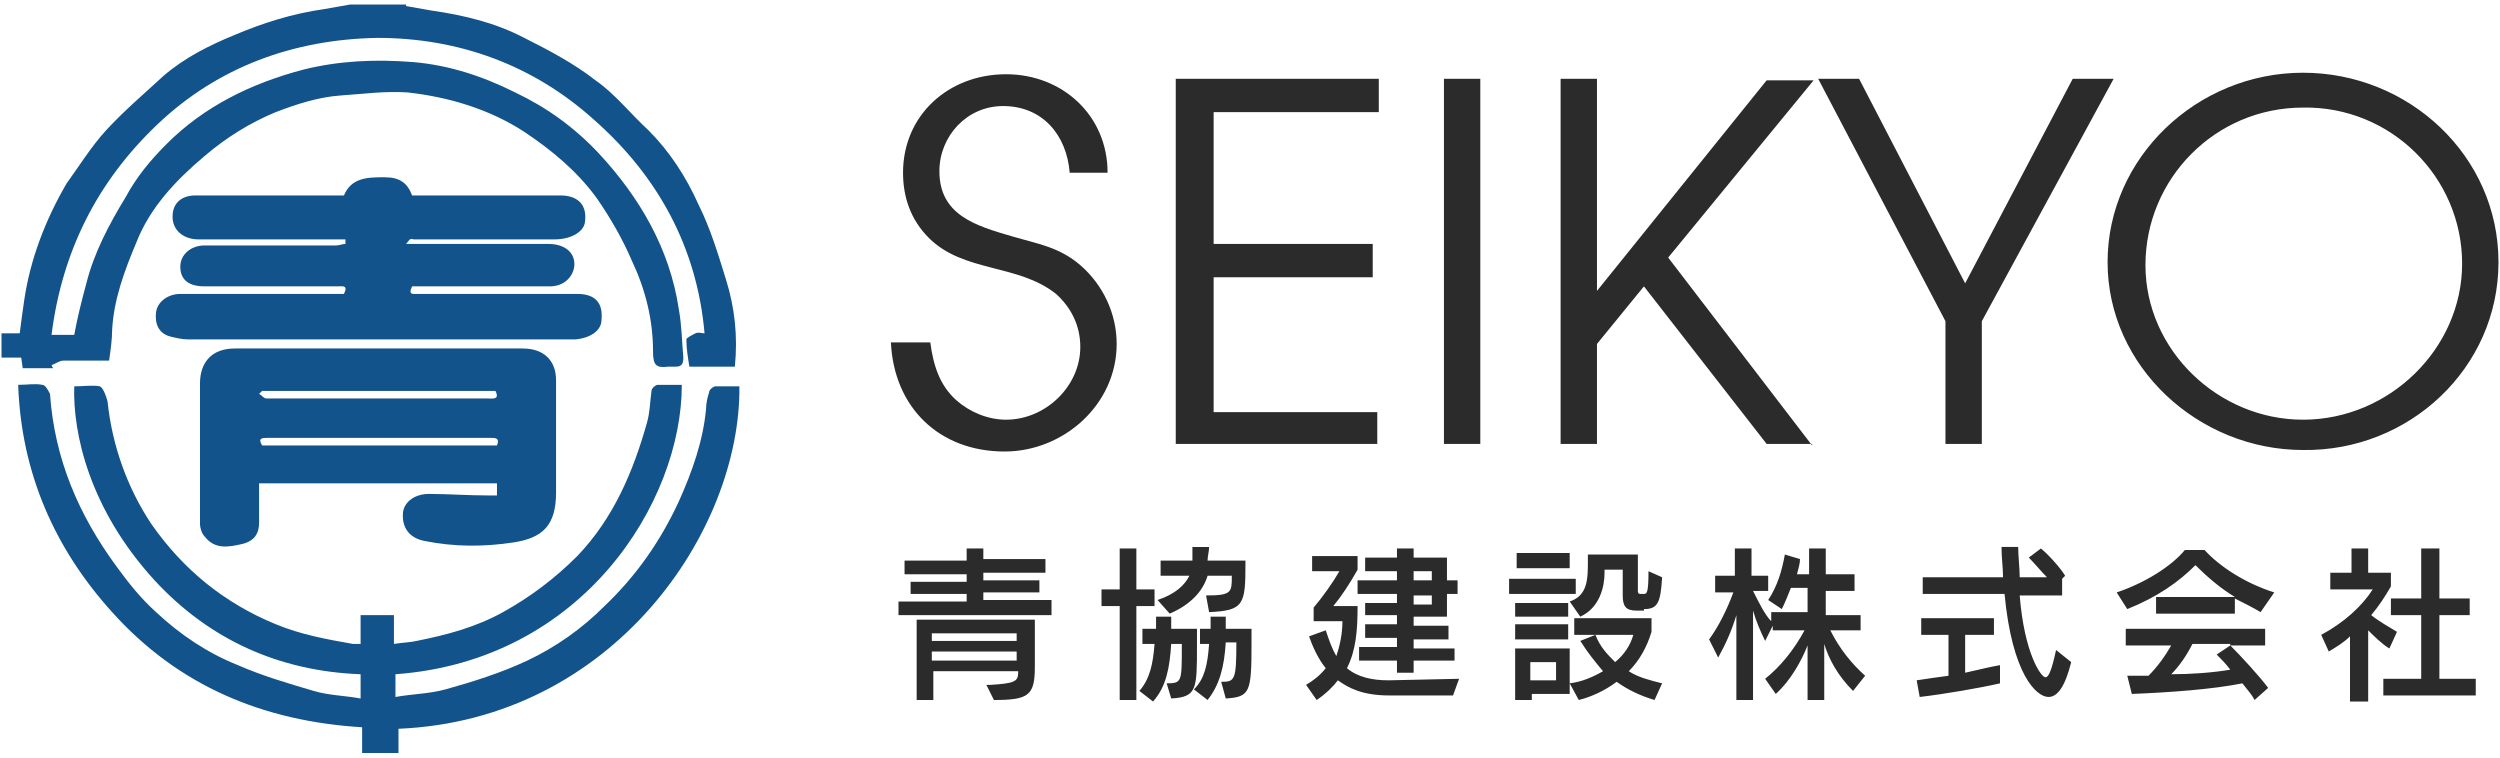 <?xml version="1.0" encoding="utf-8"?>
<!-- Generator: Adobe Illustrator 26.1.0, SVG Export Plug-In . SVG Version: 6.00 Build 0)  -->
<svg version="1.1" id="レイヤー_1" xmlns="http://www.w3.org/2000/svg" xmlns:xlink="http://www.w3.org/1999/xlink" x="0px"
	 y="0px" viewBox="0 0 165 50" style="enable-background:new 0 0 165 50;" xml:space="preserve">
<style type="text/css">
	.st0{fill:#2B2B2B;}
	.st1{fill:#12538B;}
</style>
<g>
	<path class="st0" d="M162.5,17.4c0,5.6-4.8,10.3-10.5,10.3c-5.6,0-10.4-4.6-10.4-10.2c0-5.7,4.6-10.4,10.4-10.4
		C157.8,7,162.5,11.7,162.5,17.4z M164.9,17.3c0-7-5.9-12.5-12.9-12.5c-7,0-12.9,5.6-12.9,12.5c0,6.9,6,12.4,12.9,12.4
		C159,29.8,164.9,24.3,164.9,17.3z M139.5,5.2h-2.7l-7.1,13.5l-7-13.5H120l8.4,16v8.1h2.4v-8.1L139.5,5.2z M119.6,29.4L110.1,17
		l9.6-11.7h-3.1l-11.2,13.9V5.2h-2.4v24.1h2.4v-6.6l3.1-3.8l8.1,10.4H119.6z M97.7,29.4V5.2h-2.4v24.1H97.7z M90.9,29.4v-2.2H80.1
		v-8.9h10.5v-2.2H80.1V7.4h10.9V5.2H77.6v24.1H90.9z M73.7,22.7c0-2-0.9-3.9-2.4-5.2c-1.4-1.2-2.8-1.4-4.5-1.9
		c-2.4-0.7-4.8-1.4-4.8-4.3c0-2.3,1.8-4.3,4.2-4.3c2.6,0,4.2,1.9,4.4,4.4h2.5c0-3.8-3-6.5-6.7-6.5c-3.8,0-6.8,2.7-6.8,6.5
		c0,1.6,0.5,3.1,1.7,4.3c2.3,2.3,5.9,1.7,8.4,3.7c1,0.9,1.6,2.1,1.6,3.5c0,2.6-2.3,4.8-4.9,4.8c-1.2,0-2.4-0.5-3.3-1.3
		c-1.1-1-1.5-2.3-1.7-3.8h-2.6c0.2,4.3,3.2,7.2,7.5,7.2C70.2,29.8,73.7,26.7,73.7,22.7z"/>
	<path class="st0" d="M156.3,46.2v-4.6c0.4,0.4,0.9,0.9,1.4,1.2l0.5-1.1c-0.5-0.3-1.2-0.7-1.7-1.1c0.5-0.6,0.9-1.2,1.3-1.9v-0.9
		h-1.5v-1.6h-1.1v1.6h-1.4v1.1h2.8c-0.7,1.1-1.9,2.2-3.4,3l0.5,1.1c0.5-0.3,1-0.6,1.4-1v4.3H156.3z M163.4,45.9v-1.1H161v-4.2h2
		v-1.1h-2v-3.3h-1.2v3.3h-2v1.1h2v4.2h-2.5v1.1H163.4z M147.2,42.6l-0.9,0.6c0.3,0.3,0.6,0.6,0.9,1c-1.2,0.2-2.6,0.3-3.9,0.3
		c0.5-0.5,1-1.2,1.4-2H147.2z M150.1,39.1c-1.9-0.6-3.6-1.7-4.6-2.8h-1.3c-0.9,1.1-2.7,2.2-4.5,2.8l0.7,1.1c2-0.8,3.4-1.8,4.5-2.9
		c0.7,0.7,1.6,1.5,2.6,2.1h-5.2v1.1h5.2v-1c0.6,0.3,1.2,0.6,1.7,0.9L150.1,39.1z M149.7,45.4c-0.6-0.8-1.8-2.1-2.5-2.8h2.3v-1.1
		h-9.2v1.1h3c-0.4,0.7-0.9,1.4-1.5,2c-0.5,0-1,0-1.4,0l0.3,1.2c2.5-0.1,5.3-0.3,7.3-0.7c0.3,0.4,0.6,0.7,0.8,1.1L149.7,45.4z
		 M132,43.9c-0.6,0.1-1.4,0.3-2.3,0.5v-2.5h1.9v-1.1h-4.8v1.1h1.8v2.7c-0.7,0.1-1.5,0.2-2.1,0.3l0.2,1.1c1.7-0.2,4-0.6,5.3-0.9V43.9
		z M135.7,42.9c-0.3,1.4-0.5,1.8-0.7,1.8c-0.3,0-1.4-1.6-1.7-5.4h2.8v-1.1l0.2-0.2c-0.3-0.5-1.1-1.4-1.6-1.8l-0.8,0.6
		c0.4,0.4,0.8,0.9,1.2,1.3h-1.8c0-0.6-0.1-1.4-0.1-2h-1.1c0,0.7,0.1,1.4,0.1,2h-5.3v1.1h5.4c0.5,5.3,2.1,6.8,2.9,6.8
		c0.6,0,1.1-0.7,1.5-2.3L135.7,42.9z M123.1,44.6c-0.9-0.8-1.7-1.8-2.3-3h2v-1h-2.3v-1.6h1.9v-1.1h-1.9v-1.7h-1.1v1.7h-0.8
		c0.1-0.4,0.2-0.7,0.2-1l-1-0.3c-0.2,1.1-0.5,2.1-1.1,3l0.9,0.6c0.2-0.4,0.4-0.9,0.6-1.4h1.1v1.6h-2.4V41c-0.4-0.4-0.8-1.2-1.2-2h1
		V38h-1.1v-1.8h-1.1V38h-1.3v1.1h1.2c-0.4,1.1-1,2.3-1.6,3.1l0.6,1.2c0.5-0.9,0.9-1.8,1.2-2.8v5.6h1.1v-5.9c0.2,0.7,0.5,1.4,0.8,2
		l0.5-1v0.3h2.1c-0.7,1.3-1.6,2.4-2.6,3.2l0.7,1c1-0.9,1.7-2.2,2.1-3.2v3.6h1.1v-3.7c0.3,1,0.9,2.1,1.9,3.1L123.1,44.6z M102.6,44.9
		H101v-1.2h1.7V44.9z M103.5,40.7v-0.9h-3.5v0.9H103.5z M103.5,42.2v-1h-3.5v1H103.5z M103.6,37.5v-1h-3.5v1H103.6z M104,39.2v-1
		h-4.4v1H104z M103.6,45.8v-3H100v3.4h1.1v-0.4H103.6z M108.5,40.2c0.9,0,1.1-0.4,1.2-2.1l-0.9-0.4c0,1.4-0.1,1.5-0.3,1.5h-0.2
		c-0.1,0-0.2,0-0.2-0.2v-2.4h-3.3V37c0,1.2,0,2.3-1.2,2.7l0.7,1c1.3-0.6,1.6-2,1.6-2.9v-0.2h1.2v1.7c0,0.7,0.2,1,0.9,1H108.5z
		 M109.7,45.1c-0.8-0.2-1.6-0.4-2.2-0.8c0.7-0.7,1.2-1.6,1.5-2.6v-0.9h-5.1v1.1h3.9c-0.2,0.7-0.6,1.3-1.2,1.8c-0.5-0.5-1-1-1.3-1.8
		l-1,0.4c0.5,0.8,1,1.4,1.5,2c-0.7,0.4-1.4,0.7-2.2,0.8l0.6,1.1c0.8-0.2,1.7-0.6,2.5-1.2c0.7,0.5,1.5,0.9,2.5,1.2L109.7,45.1z
		 M94.5,39.9h-1.2v-0.6h1.2V39.9z M94.5,38.3h-1.2v-0.6h1.2L94.5,38.3z M95.9,45.9l0.4-1.1l-4.6,0.1h-0.1c-1,0-2-0.2-2.7-0.8
		c0.6-1.2,0.7-2.5,0.7-4.1h-1.6c0.5-0.6,1.1-1.5,1.6-2.4v-0.9h-3v1h1.8c-0.4,0.7-1.1,1.7-1.7,2.4v0.9h1.9c0,0.9-0.2,1.7-0.4,2.3
		c-0.3-0.5-0.5-1.1-0.7-1.7L86.4,42c0.2,0.6,0.6,1.5,1.1,2.1c-0.4,0.5-0.8,0.8-1.3,1.1l0.7,1c0.6-0.4,1.1-0.9,1.4-1.3
		c0.7,0.5,1.6,1,3.4,1H95.9z M96,43.7v-0.9h-2.7v-0.6h2.3v-0.9h-2.3v-0.6h2.2v-1.5h0.7v-0.9h-0.7v-1.5h-2.2v-0.6h-1.1v0.6h-2.1v0.9
		h2.1v0.6h-2.6v0.9h2.6v0.6h-2.1v0.8h2.1v0.6h-2.1v0.9h2.1v0.6h-2.5v0.9h2.5v0.8h1.1v-0.8H96z M80.9,46.1c1.6-0.1,1.7-0.4,1.7-3.6
		v-1h-1.7c0-0.3,0-0.8,0-0.8h-1v0.8h-0.7v1l0.6,0c-0.1,1.4-0.3,2.3-1,3l0.9,0.7c0.8-1,1.1-2.2,1.2-3.8h0.7c0,2.5-0.1,2.6-1,2.6
		L80.9,46.1z M77.3,46.1C79,46,79,45.5,79,42.6v-1.1h-1.7c0-0.3,0-0.7,0-0.8h-1c0,0.1,0,0.5,0,0.8h-0.9v1l0.8,0
		c-0.1,1.3-0.3,2.3-1,3.1l0.9,0.7c0.9-1,1.1-2.3,1.2-3.8H78v0.2c0,2.3,0,2.4-1,2.4L77.3,46.1z M75,46.2V40h1.2v-1.1H75v-2.7h-1.1
		v2.7h-1.2V40h1.2v6.2H75z M79.8,40.4c2.3-0.1,2.4-0.5,2.4-3.2v-0.2h-2.5c0-0.3,0.1-0.6,0.1-0.9h-1.1c0,0.3,0,0.6,0,0.9h-2.1v1h1.9
		c-0.3,0.6-0.9,1.2-2.1,1.6l0.8,0.9c1.4-0.6,2.2-1.5,2.5-2.5h1.6c0,1.1,0,1.3-1.7,1.3L79.8,40.4z M67.1,42.3h-5.6v-0.5h5.6V42.3z
		 M67.1,43.6h-5.6V43h5.6V43.6z M69.4,40.5v-0.9l-4.5,0v-0.5h3.7v-0.8h-3.7v-0.5H69v-0.9l-4.1,0v-0.7h-1.1V37h-4.1v0.9l4.1,0v0.5
		h-3.7v0.8h3.7v0.5h-4.5v0.9H69.4z M65.6,46.2c2.3,0,2.7-0.3,2.7-2.2v-3.1h-7.8v5.3h1.1v-1.9h5.6v0.1c0,0.6-0.3,0.7-1.8,0.8h-0.3
		L65.6,46.2z"/>
	<path class="st1" d="M26.8,0.4c0.6,0.1,1.1,0.2,1.7,0.3c2.1,0.3,4.2,0.8,6.1,1.8c1.6,0.8,3.3,1.7,4.7,2.8c1.3,0.9,2.3,2.2,3.5,3.3
		c1.4,1.4,2.5,3.1,3.3,4.9c0.8,1.6,1.3,3.3,1.8,4.9c0.6,1.9,0.8,3.8,0.6,5.8c-1,0-1.9,0-2.9,0c0,0-0.1,0-0.1,0
		c-0.1-0.6-0.2-1.2-0.2-1.8c0-0.1,0.4-0.3,0.6-0.4c0.2-0.1,0.4,0,0.6,0c-0.5-5.7-3.1-10.4-7.3-14.1c-4-3.6-8.9-5.4-14.3-5.4
		c-5.5,0.1-10.5,1.9-14.5,5.7c-4,3.8-6.3,8.4-7,13.9h1.5c0.2-1.1,0.5-2.3,0.8-3.4c0.5-2,1.5-3.9,2.6-5.7C9,11.7,9.9,10.6,11,9.5
		c2.5-2.5,5.6-4,9-4.9c2.4-0.6,4.8-0.7,7.3-0.5c2.3,0.2,4.5,0.9,6.7,2c2.1,1,3.9,2.3,5.5,4c2.7,2.9,4.7,6.3,5.3,10.3
		c0.2,1.1,0.2,2.1,0.3,3.2c0,0.4-0.1,0.6-0.5,0.6c-0.2,0-0.3,0-0.5,0c-0.8,0.1-1-0.1-1-1c0-2.1-0.5-4.1-1.4-6
		c-0.6-1.4-1.4-2.8-2.3-4.1c-1.3-1.8-3-3.2-4.8-4.4c-2.3-1.5-5-2.3-7.7-2.6c-1.5-0.1-2.9,0.1-4.4,0.2c-1.5,0.1-3,0.6-4.3,1.1
		c-1.7,0.7-3.3,1.7-4.7,2.9c-1.9,1.6-3.6,3.4-4.5,5.7c-0.8,1.9-1.5,3.8-1.6,5.8c0,0.6-0.1,1.3-0.2,2c-1,0-2,0-3,0
		c-0.3,0-0.5,0.2-0.8,0.3l0.1,0.2H1.5l-0.1-0.7H0.1v-1.6h1.2c0.1-0.8,0.2-1.5,0.3-2.2c0.4-2.7,1.4-5.3,2.8-7.7C5.2,11,6,9.7,7,8.6
		C8.2,7.3,9.5,6.2,10.8,5c1.4-1.2,3-2,4.7-2.7c1.9-0.8,3.8-1.4,5.9-1.7c0.6-0.1,1.1-0.2,1.7-0.3H26.8z"/>
	<path class="st1" d="M23.9,49.6V48c-6.5-0.4-12.1-2.7-16.5-7.6c-3.8-4.2-6-9.2-6.2-15c0.6,0,1.1-0.1,1.6,0c0.2,0,0.4,0.4,0.5,0.6
		c0.3,4.3,1.9,8,4.4,11.4c0.8,1.1,1.6,2.1,2.6,3c1.6,1.5,3.4,2.7,5.4,3.5c1.6,0.7,3.3,1.2,5,1.7c1,0.3,2,0.3,3.1,0.5v-1.6
		c-5.4-0.2-10-2.3-13.6-6.2c-4.3-4.7-5.4-9.7-5.3-12.8c0.6,0,1.2-0.1,1.7,0c0.2,0.1,0.4,0.6,0.5,1c0.3,2.9,1.3,5.7,2.9,8.1
		c2.1,3,4.8,5.2,8.2,6.6c1.7,0.7,3.4,1,5.1,1.3c0.2,0,0.3,0,0.5,0v-1.9H26v1.9c0.6-0.1,1.1-0.1,1.5-0.2c2-0.4,3.9-0.9,5.7-1.9
		c1.8-1,3.4-2.2,4.9-3.7c2.4-2.5,3.7-5.6,4.6-8.8c0.2-0.7,0.2-1.4,0.3-2.1c0-0.2,0.3-0.4,0.4-0.4c0.5,0,1,0,1.6,0
		c0,7.7-6.5,18.2-18.9,19.1V46c1.1-0.2,2.2-0.2,3.3-0.5c1.8-0.5,3.7-1.1,5.4-1.9c1.9-0.9,3.6-2.1,5.1-3.6c2.1-2,3.7-4.3,4.9-6.9
		c0.9-2,1.6-4,1.8-6.1c0-0.4,0.1-0.8,0.2-1.1c0-0.2,0.3-0.4,0.4-0.4c0.5,0,1,0,1.6,0c0.1,9.5-8.3,22-22.5,22.6v1.6H23.9z"/>
	<path class="st1" d="M26.8,16.1c0.4,0,0.6,0,0.9,0c2.8,0,5.7,0,8.5,0c1.1,0,1.8,0.6,1.7,1.5c-0.1,0.7-0.7,1.3-1.6,1.3
		c-2.8,0-5.6,0-8.4,0c-0.3,0-0.5,0-0.7,0c-0.3,0.6,0.1,0.5,0.4,0.5c3.5,0,7,0,10.5,0c1.2,0,1.7,0.6,1.6,1.7c0,0.7-0.7,1.2-1.7,1.3
		c-0.1,0-0.3,0-0.4,0c-8.4,0-16.8,0-25.2,0c-0.4,0-0.8-0.1-1.2-0.2c-0.7-0.2-1-0.8-0.9-1.6c0.1-0.7,0.8-1.2,1.6-1.2
		c0.9,0,1.8,0,2.7,0c2.7,0,5.4,0,8.1,0c0.3-0.6-0.1-0.5-0.4-0.5c-2.9,0-5.8,0-8.8,0c-1,0-1.6-0.4-1.6-1.3c0-0.8,0.7-1.4,1.6-1.4
		c2.9,0,5.8,0,8.7,0c0.2,0,0.4-0.1,0.6-0.1l0-0.3h-0.7c-3,0-6,0-9,0c-0.9,0-1.6-0.5-1.7-1.3c-0.1-1,0.5-1.6,1.5-1.6c3,0,6,0,9,0h0.8
		c0.5-1.2,1.6-1.2,2.7-1.2c1,0,1.5,0.4,1.8,1.2c3.2,0,6.5,0,9.8,0c1,0,1.8,0.5,1.6,1.8c-0.1,0.6-0.9,1.1-2,1.1c-2.9,0-5.8,0-8.8,0
		c-0.2,0-0.4,0-0.5,0C27,15.7,27,15.9,26.8,16.1z"/>
	<path class="st1" d="M32.8,29.4c0.2-0.5-0.1-0.5-0.4-0.5c-1.1,0-2.3,0-3.4,0c-3.8,0-7.5,0-11.3,0c-0.4,0-0.7,0-0.4,0.5H32.8z
		 M17.3,25.8L17.1,26c0.2,0.1,0.3,0.3,0.5,0.3c0.8,0,1.7,0,2.5,0c4,0,8.1,0,12.1,0c0.3,0,0.8,0.1,0.5-0.5H17.3z M32.8,32.7v-0.8
		H17.1c0,0.9,0,1.7,0,2.6c0,0.7-0.3,1.2-1.1,1.4c-0.9,0.2-1.8,0.4-2.5-0.5c-0.2-0.2-0.3-0.6-0.3-0.8c0-3.1,0-6.2,0-9.3
		c0-1.3,0.7-2.3,2.3-2.3c3.5,0,6.9,0,10.4,0c2.9,0,5.7,0,8.6,0c1.4,0,2.2,0.8,2.2,2.1c0,2.5,0,4.9,0,7.4c0,2.2-0.9,3-2.8,3.3
		c-2,0.3-3.9,0.3-5.9-0.1c-1-0.2-1.5-0.9-1.4-1.9c0.1-0.7,0.8-1.2,1.7-1.2c1.3,0,2.6,0.1,3.9,0.1C32.4,32.7,32.6,32.7,32.8,32.7z"/>
</g>
</svg>
